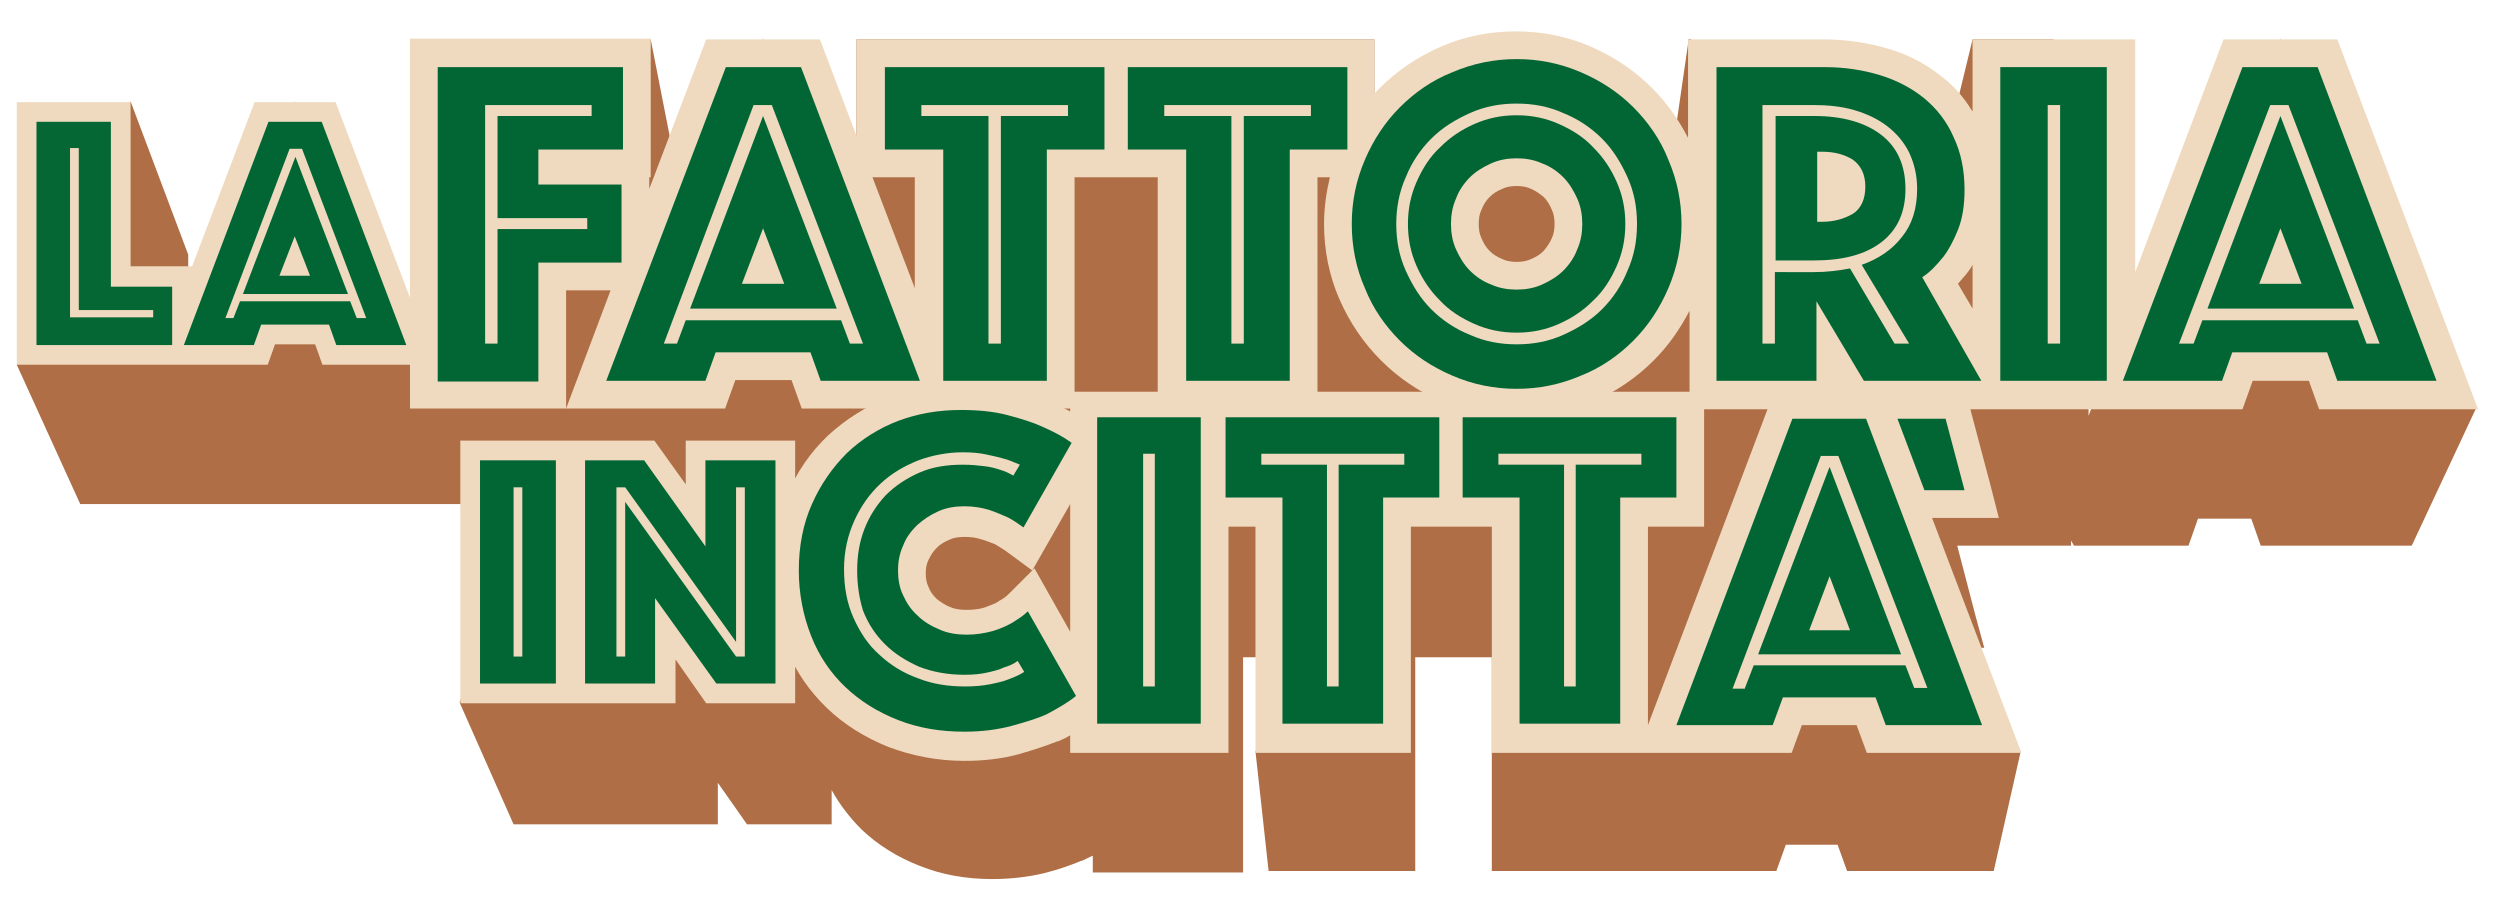 <?xml version="1.0" encoding="utf-8"?>
<!-- Generator: Adobe Illustrator 28.1.0, SVG Export Plug-In . SVG Version: 6.00 Build 0)  -->
<!DOCTYPE svg PUBLIC "-//W3C//DTD SVG 1.1//EN" "http://www.w3.org/Graphics/SVG/1.1/DTD/svg11.dtd">
<svg version="1.1"
	 id="svg2" xmlns:x="http://ns.adobe.com/Extensibility/1.0/" xmlns:i="http://ns.adobe.com/AdobeIllustrator/10.0/" xmlns:graph="http://ns.adobe.com/Graphs/1.0/" xmlns:rdf="http://www.w3.org/1999/02/22-rdf-syntax-ns#" xmlns:dc="http://purl.org/dc/elements/1.1/" xmlns:svg="http://www.w3.org/2000/svg" xmlns:cc="http://creativecommons.org/ns#"
	 xmlns="http://www.w3.org/2000/svg" xmlns:xlink="http://www.w3.org/1999/xlink" x="0px" y="0px" width="342.7px" height="123.2px"
	 viewBox="0 0 342.7 123.2" style="enable-background:new 0 0 342.7 123.2;" xml:space="preserve">
<style type="text/css">
	.st0{fill:#AF6E45;}
	.st1{fill:#EFDABF;}
	.st2{fill:#026634;}
	.st3{fill:#056734;}
</style>
<g>
	<path class="st0" d="M317.1,20.3l-2.2,12.5l-2.3-6h-7.3l-0.1-0.2l-0.1,0.2h-7.3L286.3,57V26.8h-5l0.2-21.4h-11.1l-5.2,21.4v9.4
		c-1-1.7-2.3-3.2-3.8-4.4c-2-1.6-4.3-2.9-7-3.7c-2.6-0.8-5.4-1.2-8.3-1.2h-2.7L243,10.4l-11.5-5.1l-3.1,21.4v12.8
		c-1.2-2.4-2.8-4.6-4.7-6.5c-2.3-2.3-4.9-4.1-8-5.4c-3.1-1.3-6.3-2-9.8-2c-3.4,0-6.7,0.7-9.8,2c-2.9,1.3-5.5,3-7.7,5.1V5.4h-71V32
		l-2-5.2h-7.3l-0.1-0.2l-0.1,0.2h-7.3l-7.4,19.5v-1.5h0.2v-18L89.2,5.4H67.5l2.9,21.4h-8.2v15.5h-6.9l-2.8-7.4h-5.2l-0.1-0.1
		l-0.1,0.1H42l-3.4,8.9H25.8v-8.9l-7.9-21L2.3,50L11,69.1h53.5h4.8H78v9.8h-7.5v3.2l-3.4,0.5l-4.1,13.7l7.4,16.7h13.7h1.3h13v-5.7
		l4,5.7h6.4l0,0v0h5.2v-4.7c1.1,2,2.5,3.8,4.1,5.4c2.2,2.1,4.9,3.8,8,5c3,1.2,6.3,1.8,9.9,1.8c2.6,0,5-0.3,7.1-0.8
		c2-0.5,3.7-1.1,5.1-1.7l0.1,0c0.5-0.2,1-0.5,1.5-0.7v2.3h20.6V90.1h3.5v10.4l-1.8,2.5l1.8,16.4H194V90.1h3.2h4.1h3.2v29.3h18.9h1.3
		h18.8l1.3-3.6h7.1l1.3,3.6h20.1l3.7-16.4l-13-8.2l-2.3-6h5.7h4.6l-1.2-4.4l-2.4-9.2l-0.1-0.4h15.6v-0.7l0.4,0.7h-19.3h7.4h6.9h6.8
		h13.9l1.3-3.7h7.3l1.3,3.7h20.7l8.8-18.8L317.1,20.3z M221.9,17.9h-28.1v34.8h28.1V17.9z"/>
	<g>
		<g>
			<g>
				<path class="st1" d="M320.4,5.4h-7.7l-0.1-0.2l-0.1,0.2h-7.7l-12.1,31.9V5.4h-22.3v9.9c-1.1-1.8-2.4-3.4-4.1-4.7
					c-2.1-1.7-4.6-3.1-7.4-3.9c-2.7-0.8-5.7-1.3-8.8-1.3h-18.7v13.5c-1.3-2.5-2.9-4.8-4.9-6.8c-2.4-2.4-5.2-4.3-8.4-5.7
					c-3.2-1.4-6.7-2.1-10.3-2.1c-3.6,0-7.1,0.7-10.3,2.1c-3.2,1.4-6,3.3-8.4,5.7c-0.2,0.2-0.5,0.5-0.7,0.8V5.4h-33.3h-4.4h-33.3
					v13.2l-5-13.2h-7.7l-0.1-0.2l-0.1,0.2h-7.7L89,25.9v-1.6h0.2v-19h-33v50.7h21.4h0h21.8l1.4-3.9h7.7l1.4,3.9h15.5h6.3h15.6V24.3
					h3.5h4.4h3.5v31.7h21.9V24.3h1.7c-0.5,2.1-0.8,4.2-0.8,6.4c0,3.6,0.7,7.1,2.1,10.3c1.4,3.2,3.3,6,5.7,8.4
					c2.4,2.4,5.2,4.3,8.4,5.7c3.2,1.4,6.7,2.1,10.3,2.1c3.6,0,7.1-0.7,10.3-2.1h0c3.2-1.4,6-3.3,8.4-5.7c2-2,3.6-4.3,4.9-6.8v13.5
					h21.4v-0.7l0.4,0.7h17.1h7.8h7.3h7.1h14.7l1.4-3.9h7.7l1.4,3.9h21.8L320.4,5.4z M207.9,35.9c-0.7,0-1.4-0.1-2-0.4
					c-0.7-0.3-1.2-0.6-1.7-1.1l0,0c-0.5-0.5-0.8-1-1.1-1.7c-0.3-0.6-0.4-1.3-0.4-2c0-0.7,0.1-1.4,0.4-2c0.3-0.7,0.6-1.2,1.1-1.7
					c0.5-0.5,1-0.8,1.7-1.1c0.6-0.3,1.3-0.4,2-0.4s1.4,0.1,2,0.4c0.7,0.3,1.2,0.7,1.7,1.1c0.5,0.5,0.8,1,1.1,1.7
					c0.3,0.6,0.4,1.3,0.4,2c0,0.7-0.1,1.4-0.4,2c-0.3,0.7-0.7,1.2-1.1,1.7c-0.5,0.5-1,0.8-1.7,1.1C209.3,35.8,208.6,35.9,207.9,35.9
					z M125.4,24.3v15.2l-5.8-15.2H125.4z M77.6,39.8h6.1L77.6,56V39.8z M269.6,37.5c0.3-0.4,0.6-0.8,0.8-1.2v6l-2-3.4
					C268.8,38.4,269.2,38,269.6,37.5L269.6,37.5z"/>
			</g>
			<g>
				<g>
					<path class="st2" d="M60,9.2h25.4v11.3H73.8v4.8h11.4V36H73.8v16.3H60V9.2z M68.2,47.1V31.4h12.3v-1.5H68.2V15.9h12.9v-1.5
						H66.5v32.7H68.2z"/>
					<path class="st2" d="M99.5,9.2h10.3l16.3,43h-13.6l-1.4-3.9h-13l-1.4,3.9H83.1L99.5,9.2z M92.8,47.1l1.2-3.2h21.3l1.2,3.2h1.8
						l-12.5-32.7h-2.5L91,47.1H92.8z M104.6,15.9l10.1,26.4H94.6L104.6,15.9z M107.5,38.9l-2.9-7.6l-2.9,7.6H107.5z"/>
					<path class="st2" d="M129.2,20.5h-7.9V9.2h30.1v11.3h-7.9v31.7h-14.2V20.5z M137.2,47.1V15.9h9.2v-1.5h-20.1v1.5h9.2v31.2
						H137.2z"/>
					<path class="st2" d="M162.5,20.5h-7.9V9.2h30.1v11.3h-7.9v31.7h-14.2V20.5z M170.5,47.1V15.9h9.2v-1.5h-20.1v1.5h9.2v31.2
						H170.5z"/>
					<path class="st2" d="M185.3,30.7c0-3.1,0.6-6,1.8-8.8c1.2-2.8,2.8-5.2,4.8-7.2c2-2,4.4-3.7,7.2-4.8c2.8-1.2,5.7-1.8,8.8-1.8
						s6,0.6,8.8,1.8c2.8,1.2,5.2,2.8,7.2,4.8c2,2,3.7,4.4,4.8,7.2c1.2,2.8,1.8,5.7,1.8,8.8c0,3.1-0.6,6-1.8,8.8
						c-1.2,2.8-2.8,5.2-4.8,7.2c-2,2-4.4,3.7-7.2,4.8c-2.8,1.2-5.7,1.8-8.8,1.8s-6-0.6-8.8-1.8c-2.8-1.2-5.2-2.8-7.2-4.8
						c-2-2-3.7-4.4-4.8-7.2C185.9,36.8,185.3,33.8,185.3,30.7z M191.4,30.7c0,2.3,0.4,4.4,1.3,6.4c0.9,2,2,3.8,3.5,5.3
						c1.5,1.5,3.3,2.7,5.3,3.5c2,0.9,4.1,1.3,6.4,1.3c2.3,0,4.4-0.4,6.4-1.3c2-0.9,3.8-2,5.3-3.5c1.5-1.5,2.7-3.3,3.5-5.3
						c0.9-2,1.3-4.1,1.3-6.4c0-2.3-0.4-4.4-1.3-6.4c-0.9-2-2-3.8-3.5-5.3c-1.5-1.5-3.3-2.7-5.3-3.5c-2-0.9-4.1-1.3-6.4-1.3
						c-2.3,0-4.4,0.4-6.4,1.3c-2,0.9-3.8,2-5.3,3.5c-1.5,1.5-2.7,3.3-3.5,5.3C191.8,26.3,191.4,28.5,191.4,30.7z M207.9,45.6
						c-2.1,0-4-0.4-5.8-1.2c-1.8-0.8-3.4-1.8-4.7-3.2c-1.4-1.4-2.4-2.9-3.2-4.7c-0.8-1.8-1.2-3.7-1.2-5.8s0.4-4,1.2-5.8
						c0.8-1.8,1.8-3.4,3.2-4.7c1.4-1.4,2.9-2.4,4.7-3.2c1.8-0.8,3.7-1.2,5.8-1.2s4,0.4,5.8,1.2c1.8,0.8,3.4,1.8,4.7,3.2
						c1.4,1.4,2.4,2.9,3.2,4.7c0.8,1.8,1.2,3.7,1.2,5.8s-0.4,4-1.2,5.8c-0.8,1.8-1.8,3.4-3.2,4.7c-1.4,1.4-2.9,2.4-4.7,3.2
						C211.9,45.2,210,45.6,207.9,45.6z M198.9,30.7c0,1.2,0.2,2.4,0.7,3.5c0.5,1.1,1.1,2.1,1.9,2.9c0.8,0.8,1.8,1.5,2.9,1.9
						c1.1,0.5,2.3,0.7,3.5,0.7c1.2,0,2.4-0.2,3.5-0.7c1.1-0.5,2.1-1.1,2.9-1.9c0.8-0.8,1.5-1.8,1.9-2.9c0.5-1.1,0.7-2.3,0.7-3.5
						c0-1.2-0.2-2.4-0.7-3.5c-0.5-1.1-1.1-2.1-1.9-2.9c-0.8-0.8-1.8-1.5-2.9-1.9c-1.1-0.5-2.3-0.7-3.5-0.7c-1.2,0-2.4,0.2-3.5,0.7
						c-1.1,0.5-2.1,1.1-2.9,1.9c-0.8,0.8-1.5,1.8-1.9,2.9C199.1,28.3,198.9,29.5,198.9,30.7z"/>
					<path class="st2" d="M235.3,9.2h14.8c2.8,0,5.3,0.4,7.6,1.1c2.3,0.7,4.4,1.8,6.1,3.2c1.7,1.4,3.1,3.2,4,5.3
						c1,2.1,1.5,4.5,1.5,7.2c0,2.2-0.3,4-0.9,5.5c-0.6,1.5-1.3,2.8-2,3.7c-0.9,1.1-1.8,2.1-2.9,2.8l8.1,14.2h-16.1l-6.5-10.9v10.9
						h-13.7V9.2z M248.7,37.3c1.7,0,3.3-0.2,4.9-0.5l6.1,10.3h2l-6.5-10.8c2.3-0.8,4.2-2.1,5.5-3.8c1.4-1.7,2.1-3.9,2.1-6.6
						c0-1.9-0.4-3.5-1.1-5c-0.7-1.4-1.7-2.6-3-3.6c-1.3-1-2.8-1.7-4.5-2.2c-1.7-0.5-3.6-0.7-5.6-0.7h-7v32.7h1.7v-9.8H248.7z
						 M243.4,35.7V15.9h5.3c3.9,0,7,0.9,9.2,2.6c2.2,1.7,3.3,4.2,3.3,7.4c0,3.2-1.1,5.6-3.3,7.3c-2.2,1.7-5.3,2.5-9.2,2.5H243.4z
						 M249.1,30.4h0.7c1.6,0,3-0.4,4.2-1.1c1.1-0.7,1.7-2,1.7-3.7c0-1.7-0.6-2.9-1.7-3.7c-1.1-0.7-2.5-1.1-4.2-1.1h-0.7V30.4z"/>
					<path class="st2" d="M274.2,9.2h14.6v43h-14.6V9.2z M282.4,47.1V14.4h-1.7v32.7H282.4z"/>
					<path class="st2" d="M307.4,9.2h10.3l16.3,43h-13.6l-1.4-3.9h-13l-1.4,3.9h-13.6L307.4,9.2z M300.7,47.1l1.2-3.2h21.3l1.2,3.2
						h1.8l-12.5-32.7h-2.5l-12.5,32.7H300.7z M312.6,15.9l10.1,26.4h-20.1L312.6,15.9z M315.5,38.9l-2.9-7.6l-2.9,7.6H315.5z"/>
				</g>
			</g>
			<g>
				<polygon class="st1" points="46,14 40.5,14 40.5,13.8 40.4,14 34.9,14 26.3,36.6 26.3,36.5 17.9,36.5 17.9,14 2.3,14 2.3,50 
					21.3,50 26.3,50 36.7,50 37.7,47.2 43.2,47.2 44.2,50 59.7,50 				"/>
				<path class="st3" d="M5,16.7h10.2v22.6h8.4v8H5V16.7z M21,43.6v-1.1H10.8V20.3H9.6v23.2H21z"/>
				<path class="st2" d="M36.8,16.7h7.3l11.6,30.6h-9.6l-1-2.8h-9.3l-1,2.8h-9.6L36.8,16.7z M32,43.6l0.9-2.3H48l0.9,2.3h1.3
					l-8.8-23.2h-1.7l-8.8,23.2H32z M40.5,21.5l7.2,18.8H33.3L40.5,21.5z M42.5,37.8l-2.1-5.4l-2.1,5.4H42.5z"/>
			</g>
		</g>
		<g>
			<g>
				<path class="st1" d="M243.2,53.7l-17.3,45.7V72.2h7.7V53.7h-32.5h-4.3h-28.4h-4h-17.7v2.7c-0.7-0.4-1.5-0.7-2.3-1.1
					c-1.5-0.7-3.3-1.3-5.4-1.8c-2.2-0.5-4.6-0.8-7.3-0.8c-3.5,0-6.8,0.6-9.9,1.8c-3.1,1.2-5.9,3-8.3,5.2c-2.4,2.3-4.3,5-5.6,8.2
					c-1.4,3.2-2.1,6.7-2.1,10.6c0,3.8,0.7,7.3,2,10.4c1.3,3.2,3.2,5.9,5.6,8.2c2.4,2.3,5.2,4,8.4,5.3c3.2,1.2,6.7,1.9,10.4,1.9
					c2.7,0,5.2-0.3,7.4-0.9c2.1-0.6,3.9-1.2,5.4-1.8l0.1,0c0.5-0.2,1.1-0.5,1.6-0.8v2.4h21.7v-31h3.7v31h21.3v-31h3.4h4.3h3.4v31
					h19.9h1.4h19.8l1.4-3.8h7.5l1.4,3.8h21.2l-18.8-49.4H243.2z M141.8,77.9l-3.5,3.5c-0.4,0.4-0.8,0.7-1.4,1l-0.1,0.1
					c-0.5,0.3-1.1,0.5-1.9,0.8c-0.7,0.2-1.5,0.3-2.4,0.3c-0.9,0-1.6-0.1-2.3-0.4c-0.7-0.3-1.3-0.7-1.8-1.1c-0.5-0.5-0.9-1-1.1-1.6
					c-0.3-0.6-0.4-1.2-0.4-1.9c0-0.7,0.1-1.3,0.4-1.9c0.3-0.6,0.6-1.1,1.1-1.6c0.5-0.5,1-0.8,1.7-1.1c0.6-0.3,1.3-0.4,2.1-0.4
					c0.9,0,1.6,0.1,2.2,0.3c0.8,0.2,1.4,0.5,2,0.7c0.6,0.4,1.2,0.7,1.7,1.1l3.4,2.5l5.2-9.1v17.5L141.8,77.9z"/>
				<path class="st2" d="M109.5,78.2c0-3.4,0.6-6.4,1.8-9.1c1.2-2.7,2.8-5,4.8-7c2-1.9,4.4-3.4,7-4.4c2.7-1,5.5-1.5,8.6-1.5
					c2.4,0,4.5,0.2,6.4,0.7c1.9,0.5,3.5,1,4.8,1.6c1.6,0.7,2.9,1.4,4,2.2l-6.6,11.6c-0.7-0.5-1.4-1-2.2-1.4c-0.7-0.3-1.6-0.7-2.5-1
					c-1-0.3-2.1-0.5-3.4-0.5c-1.3,0-2.5,0.2-3.6,0.7c-1.1,0.5-2,1.1-2.9,1.9c-0.8,0.8-1.5,1.7-1.9,2.8c-0.5,1.1-0.7,2.2-0.7,3.4
					c0,1.2,0.2,2.4,0.7,3.4c0.5,1.1,1.1,2,2,2.8c0.8,0.8,1.8,1.4,3,1.9c1.1,0.5,2.4,0.7,3.7,0.7c1.3,0,2.5-0.2,3.6-0.5
					c1-0.3,1.9-0.7,2.6-1.1c0.8-0.5,1.6-1,2.2-1.6l6.6,11.6c-1.1,0.9-2.5,1.7-4,2.5c-1.3,0.6-3,1.1-4.8,1.6c-1.9,0.5-4,0.8-6.5,0.8
					c-3.3,0-6.3-0.5-9.1-1.6c-2.8-1.1-5.2-2.6-7.2-4.5c-2-1.9-3.6-4.2-4.7-7C110.1,84.4,109.5,81.4,109.5,78.2z M117.5,78.2
					c0-2,0.3-3.9,1-5.7c0.7-1.8,1.7-3.3,2.9-4.6c1.3-1.3,2.8-2.3,4.6-3.1c1.8-0.8,3.8-1.1,6-1.1c1.1,0,2.1,0.1,2.9,0.2
					c0.9,0.1,1.6,0.3,2.2,0.5c0.7,0.2,1.3,0.5,1.8,0.8l0.9-1.5c-0.7-0.3-1.4-0.6-2.1-0.8c-0.7-0.2-1.5-0.4-2.5-0.6
					c-0.9-0.2-2-0.3-3.2-0.3c-2.1,0-4.2,0.4-6.1,1.1c-2,0.8-3.7,1.8-5.2,3.2c-1.5,1.4-2.7,3.1-3.6,5.1c-0.9,2-1.4,4.2-1.4,6.6
					c0,2.5,0.4,4.7,1.3,6.7c0.9,2,2,3.7,3.6,5.1c1.5,1.4,3.3,2.5,5.3,3.2c2,0.8,4.2,1.1,6.4,1.1c1.3,0,2.4-0.1,3.4-0.3
					c1-0.2,1.9-0.4,2.6-0.7c0.8-0.3,1.5-0.6,2.1-1l-0.9-1.5c-0.5,0.4-1.2,0.7-1.9,0.9c-0.6,0.3-1.4,0.5-2.3,0.7
					c-0.9,0.2-1.9,0.3-3.1,0.3c-2.3,0-4.4-0.4-6.2-1.1c-1.8-0.8-3.4-1.8-4.7-3.1c-1.3-1.3-2.3-2.8-3-4.6
					C117.8,82.1,117.5,80.2,117.5,78.2z"/>
				<path class="st2" d="M150.4,57.2h14.2v42h-14.2V57.2z M158.3,94.1V62.2h-1.6v31.9H158.3z"/>
				<path class="st2" d="M175.8,68.2H168v-11h29.3v11h-7.7v31h-13.8V68.2z M183.5,94.1V63.7h9v-1.5h-19.6v1.5h9v30.4H183.5z"/>
				<path class="st2" d="M208.2,68.2h-7.7v-11h29.3v11h-7.7v31h-13.8V68.2z M216,94.1V63.7h9v-1.5h-19.6v1.5h9v30.4H216z"/>
				<path class="st2" d="M245.7,57.4h10.1l15.9,42h-13.2l-1.4-3.8h-12.7l-1.4,3.8h-13.2L245.7,57.4z M239.2,94.3l1.2-3.1h20.8
					l1.2,3.1h1.8L252,62.5h-2.4l-12.1,31.9H239.2z M250.8,64l9.8,25.7h-19.6L250.8,64z M253.6,86.4l-2.8-7.4l-2.8,7.4H253.6z"/>
				<g>
					<polygon class="st2" points="262.5,69 257.3,55.6 268.2,55.6 271.7,69 					"/>
					<path class="st1" d="M266.7,57.4l2.6,9.8h-5.5l-3.7-9.8H266.7 M269.6,53.7h-2.9h-6.7h-5.4l1.9,5.1l3.7,9.8l0.9,2.4h2.6h5.5h4.8
						l-1.2-4.7l-2.6-9.8L269.6,53.7L269.6,53.7z"/>
				</g>
			</g>
			<g>
				<g>
					<polygon class="st1" points="94,66.4 89.7,60.4 83,60.4 83,60.3 83,60.4 78.9,60.4 77.5,60.4 63.1,60.4 63.1,96.4 77.5,96.4 
						78.9,96.4 92.6,96.4 92.6,90.4 96.8,96.4 103.5,96.4 103.6,96.4 103.6,96.4 109,96.4 109,60.4 94,60.4 					"/>
				</g>
				<g>
					<path class="st2" d="M65.8,63.1h10.4v30.6H65.8V63.1z M71.6,90V66.8h-1.2V90H71.6z"/>
					<path class="st2" d="M80.3,63.1h8l8.4,11.8V63.1h9.6v30.6h-8.1l-8.4-11.7v11.7h-9.6V63.1z M85.7,90V68.8L100.9,90h1.2V66.8
						h-1.2v21.2L85.7,66.8h-1.2V90H85.7z"/>
				</g>
			</g>
		</g>
	</g>
</g>
</svg>
